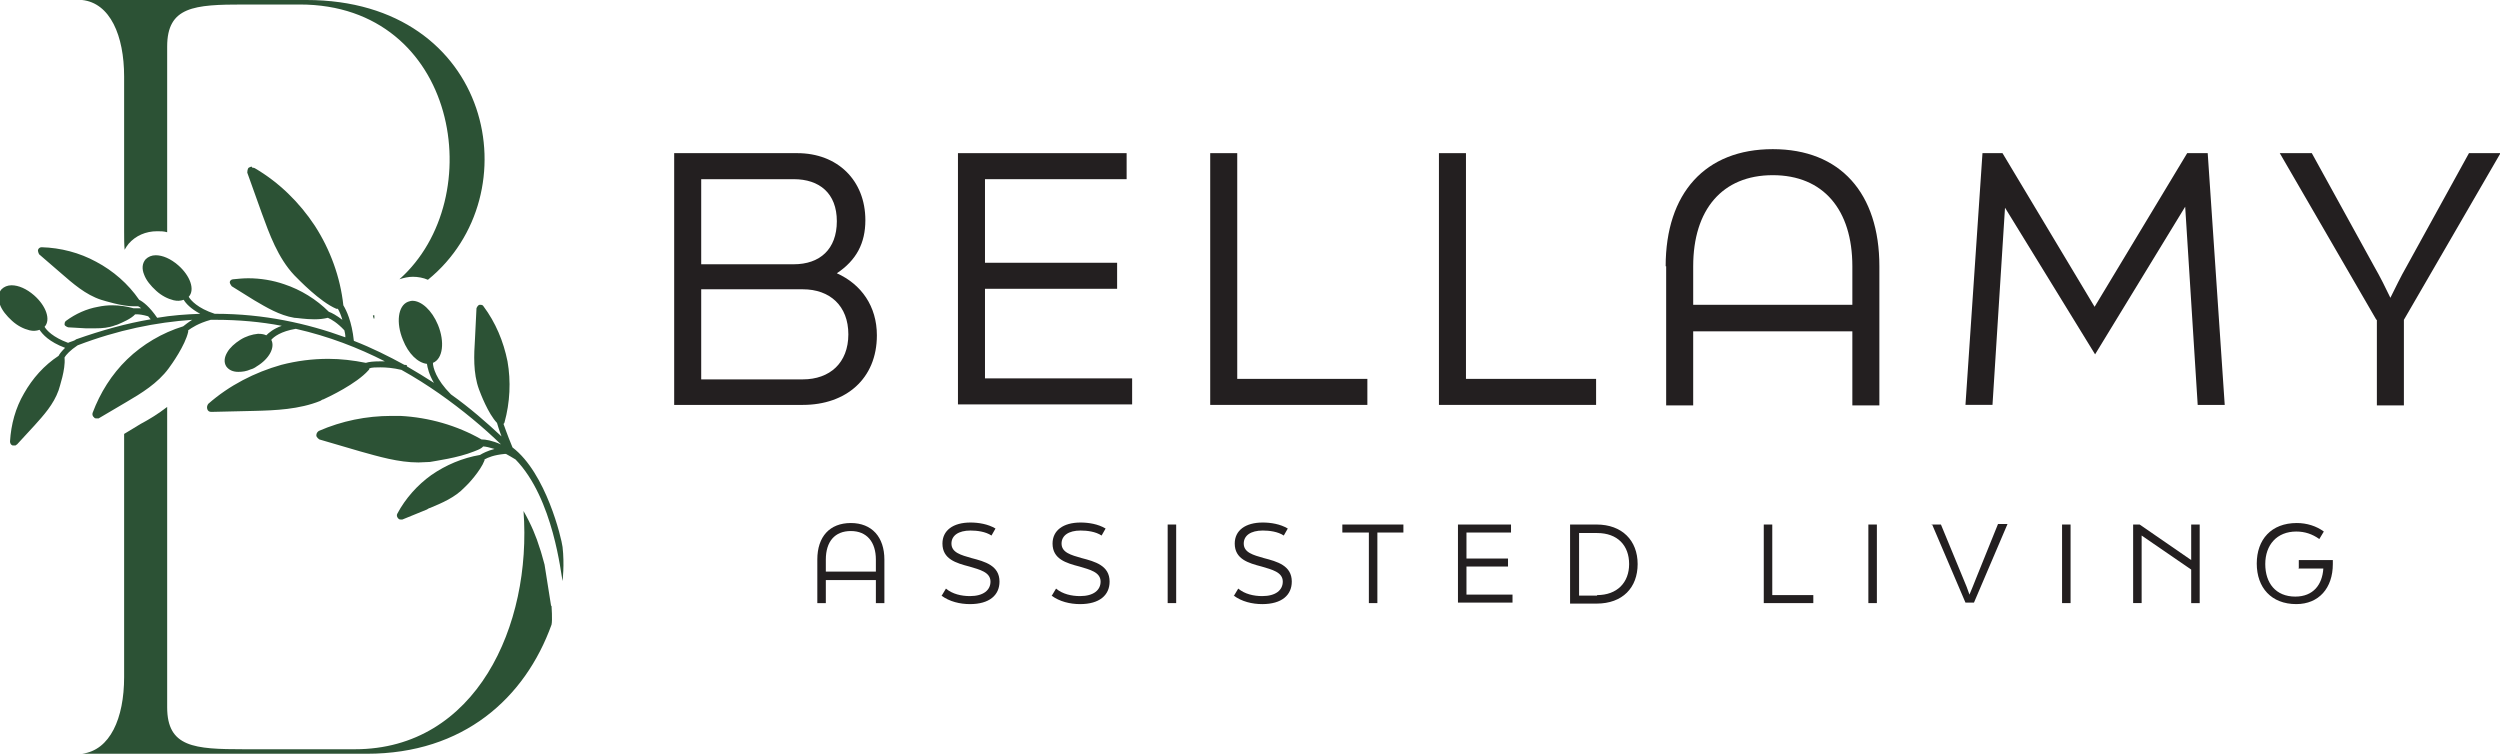 <?xml version="1.0" encoding="UTF-8"?>
<svg id="Layer_2" data-name="Layer 2" xmlns="http://www.w3.org/2000/svg" viewBox="0 0 49.95 15.06">
  <defs>
    <style>
      .cls-1 {
        fill: #2c5235;
      }

      .cls-2 {
        fill: #231f20;
      }
    </style>
  </defs>
  <g id="Layer_1-2" data-name="Layer 1">
    <g>
      <g>
        <g>
          <path class="cls-2" d="M13.47,8.1V3.06h2.46c.8,0,1.36.54,1.36,1.34,0,.46-.18.8-.57,1.06.49.22.8.66.8,1.24,0,.87-.62,1.39-1.48,1.39h-2.57ZM14.01,5.28h1.85c.52,0,.86-.3.86-.86s-.35-.84-.86-.84h-1.85v1.7ZM14.01,7.58h2.03c.54,0,.91-.33.91-.9s-.37-.9-.91-.9h-2.03v1.8Z"/>
          <path class="cls-2" d="M19.13,3.06h3.38v.52h-2.83v1.67h2.64v.52h-2.64v1.79h2.94v.52h-3.48V3.06Z"/>
          <path class="cls-2" d="M24.18,3.06h.54v4.51h2.6v.52h-3.14V3.06Z"/>
          <path class="cls-2" d="M28.75,3.06h.54v4.51h2.6v.52h-3.14V3.06Z"/>
          <path class="cls-2" d="M33.28,5.32c0-1.46.79-2.34,2.14-2.34s2.13.88,2.13,2.34v2.78h-.54v-1.48h-3.18v1.48h-.54v-2.78ZM37.01,6.09v-.77c0-1.13-.58-1.82-1.59-1.82s-1.59.69-1.59,1.82v.77h3.18Z"/>
          <path class="cls-2" d="M39.6,3.06h.41l1.84,3.07,1.85-3.07h.41l.34,5.03h-.54l-.25-3.96-1.8,2.95-1.8-2.93-.25,3.94h-.54l.34-5.03Z"/>
          <path class="cls-2" d="M47.48,6.39l-1.93-3.33h.64l1.25,2.27c.12.21.22.41.32.62.11-.22.2-.41.32-.62l1.25-2.27h.63l-1.93,3.33v1.71h-.54v-1.71Z"/>
        </g>
        <g>
          <path class="cls-2" d="M16.33,11.18c0-.46.25-.73.67-.73s.67.28.67.73v.87h-.17v-.46h-1v.46h-.17v-.87ZM17.5,11.42v-.24c0-.35-.18-.57-.5-.57s-.5.21-.5.57v.24h1Z"/>
          <path class="cls-2" d="M18.81,11.91l.09-.15c.13.11.31.15.48.15.27,0,.41-.12.41-.29,0-.19-.22-.24-.42-.3-.27-.07-.54-.15-.54-.46,0-.26.21-.42.56-.42.16,0,.35.03.5.12l-.08.14c-.12-.08-.29-.1-.42-.1-.24,0-.38.1-.38.26,0,.18.19.23.4.29.27.07.56.15.56.47,0,.27-.2.45-.59.45-.2,0-.41-.05-.57-.17Z"/>
          <path class="cls-2" d="M21.01,11.91l.09-.15c.13.11.31.15.48.15.27,0,.41-.12.41-.29,0-.19-.22-.24-.42-.3-.27-.07-.54-.15-.54-.46,0-.26.21-.42.56-.42.16,0,.35.03.5.12l-.08.14c-.12-.08-.29-.1-.42-.1-.24,0-.38.1-.38.26,0,.18.19.23.4.29.27.07.56.15.56.47,0,.27-.2.45-.59.45-.2,0-.41-.05-.57-.17Z"/>
          <path class="cls-2" d="M23.33,10.48h.17v1.57h-.17v-1.57Z"/>
          <path class="cls-2" d="M24.65,11.91l.09-.15c.13.11.31.15.48.15.27,0,.41-.12.41-.29,0-.19-.22-.24-.42-.3-.27-.07-.54-.15-.54-.46,0-.26.21-.42.56-.42.16,0,.35.03.5.12l-.08.14c-.12-.08-.29-.1-.42-.1-.24,0-.38.1-.38.26,0,.18.19.23.4.29.27.07.56.15.56.47,0,.27-.2.45-.59.45-.2,0-.41-.05-.57-.17Z"/>
          <path class="cls-2" d="M27.34,10.64h-.52v-.16h1.22v.16h-.52v1.41h-.17v-1.41Z"/>
          <path class="cls-2" d="M29.13,10.48h1.06v.16h-.89v.52h.83v.16h-.83v.56h.92v.16h-1.09v-1.57Z"/>
          <path class="cls-2" d="M31.37,10.48h.53c.51,0,.82.32.82.79s-.3.79-.82.79h-.53v-1.57ZM31.91,11.89c.4,0,.64-.25.64-.62s-.23-.62-.64-.62h-.36v1.25h.36Z"/>
          <path class="cls-2" d="M35.24,10.48h.17v1.41h.82v.16h-.99v-1.57Z"/>
          <path class="cls-2" d="M37.33,10.48h.17v1.57h-.17v-1.57Z"/>
          <path class="cls-2" d="M38.59,10.48h.19l.45,1.09c.04.09.09.22.12.31.04-.09.09-.22.13-.32l.44-1.09h.19l-.67,1.57h-.17l-.67-1.57Z"/>
          <path class="cls-2" d="M41.2,10.48h.17v1.57h-.17v-1.57Z"/>
          <path class="cls-2" d="M42.62,10.48h.13l1.03.71v-.71h.17v1.57h-.17v-.67l-.99-.68v1.35h-.17v-1.57Z"/>
          <path class="cls-2" d="M45.93,11.35v-.16h.68v.08c0,.48-.28.8-.73.8-.5,0-.79-.33-.79-.81s.29-.81.8-.81c.2,0,.39.06.54.17l-.09.15c-.14-.1-.29-.15-.46-.15-.39,0-.62.27-.62.65s.21.65.6.65c.36,0,.54-.24.56-.56h-.5Z"/>
        </g>
      </g>
      <g>
        <path class="cls-1" d="M5.04,3.35s.03,0,.05.01c.48.28.89.68,1.2,1.15.31.48.51,1.03.57,1.59,0,0,0,0,0,0,.06.1.17.32.21.71.36.14.7.31,1.01.48.02,0,.04,0,.05.01v.02c.19.11.37.22.54.33-.1-.17-.13-.31-.14-.38-.18-.02-.37-.2-.48-.48-.14-.34-.1-.68.1-.76.03-.01.06-.02.09-.02.18,0,.39.19.51.48.14.34.1.68-.1.76,0,0,0,0,0,0,0,.09.06.33.36.63.38.27.71.56,1.01.84-.06-.16-.08-.24-.09-.27-.18-.19-.33-.59-.36-.67-.12-.33-.1-.69-.08-1.01l.03-.61s.02-.06.06-.07c0,0,.02,0,.02,0,.03,0,.05.01.06.03.24.32.4.7.48,1.1.07.4.05.82-.06,1.22,0,.01-.01.02-.02.03.02.05.06.18.18.47.67.51.98,1.82,1,1.99.04.35,0,.68,0,.68-.03-.12-.18-1.65-.94-2.43-.08-.05-.12-.07-.19-.11h-.03c-.21.02-.33.07-.4.11,0,0,0,.01,0,.02-.08.21-.34.49-.4.54-.19.2-.45.31-.69.41-.02,0-.04.02-.06.03l-.49.2s-.02,0-.03,0c-.02,0-.04,0-.06-.03-.02-.02-.03-.06-.01-.09.16-.3.4-.57.68-.77.29-.2.62-.34.97-.4.05-.03.14-.08.29-.12-.1-.03-.18-.05-.23-.05,0,.01-.02.02-.03.03-.04.03-.1.05-.15.07-.32.13-.78.19-.88.21-.08,0-.15.01-.23.01-.4,0-.8-.12-1.16-.22l-.82-.24s-.06-.04-.06-.08c0-.04.02-.07.05-.09.46-.2.95-.3,1.45-.3.06,0,.12,0,.18,0,.57.03,1.13.19,1.62.47,0,0,0,0,0,0,.08,0,.21.02.39.1-.35-.34-.77-.69-1.24-1.02-.23-.16-.48-.32-.75-.47-.17-.04-.31-.05-.42-.05-.09,0-.17,0-.22.02,0,.01,0,.02-.02.04-.24.27-.79.53-.9.58-.02,0-.04.02-.06.03-.42.17-.9.19-1.32.2l-.86.02s0,0,0,0c-.04,0-.07-.02-.08-.06-.01-.04,0-.07.02-.1.42-.37.93-.63,1.46-.78.31-.08.62-.12.94-.12.25,0,.5.03.75.08,0,0,0,0,0,0,.06-.02.15-.03.28-.03.03,0,.07,0,.1,0-.53-.27-1.12-.5-1.78-.65-.3.05-.44.16-.49.22.08.15-.04.38-.29.53-.04.03-.08.05-.12.06-.09.04-.17.05-.25.05-.11,0-.19-.04-.24-.11-.05-.08-.04-.18.02-.28.05-.09.15-.18.26-.25.11-.07.24-.11.35-.12,0,0,.02,0,.02,0,.06,0,.11.01.15.03.05-.05.14-.13.31-.19-.42-.08-.86-.12-1.32-.12-.03,0-.07,0-.1,0-.25.07-.38.16-.45.21,0,0,0,.02,0,.03-.06.27-.33.65-.39.73-.22.3-.55.5-.84.67l-.56.33s0,0-.01,0c-.01,0-.02,0-.03,0-.02,0-.04,0-.05-.02-.03-.02-.04-.06-.03-.09.15-.4.38-.77.69-1.07.31-.3.7-.53,1.12-.66,0,0,0,0,0,0,0,0,0,0,0,0,0,0,0,0,0,0,.04-.03.1-.08.18-.13-.72.05-1.48.2-2.29.51-.15.1-.23.19-.26.24,0,0,0,.01,0,.02.02.22-.1.57-.12.64-.1.28-.3.5-.48.7l-.35.38s-.02.01-.03.02c0,0-.02,0-.03,0s-.02,0-.03,0c-.03-.01-.05-.04-.05-.08.02-.34.11-.67.28-.96h0c.17-.3.4-.56.69-.75.02-.04.06-.09.13-.16-.32-.12-.45-.27-.51-.36-.03.01-.07.02-.1.02-.03,0-.06,0-.1-.01-.12-.03-.24-.09-.35-.19-.11-.1-.2-.21-.24-.32-.05-.12-.04-.23.03-.31.05-.05.12-.08.2-.08.14,0,.3.07.45.2.24.21.34.49.21.63.04.07.17.21.47.32.04-.02.09-.03.13-.05,0,0,.02-.01.03-.02h0c.51-.18,1.01-.32,1.49-.4-.02-.02-.03-.04-.05-.06h0c-.1-.03-.18-.04-.23-.04-.01,0-.02,0-.03,0h0c-.08.09-.25.16-.34.2-.03.01-.05.02-.06.02-.13.05-.26.06-.39.06-.07,0-.14,0-.2,0l-.35-.02s-.06-.02-.07-.05c0-.03,0-.06.03-.08.19-.14.41-.24.64-.28.09-.02.19-.03.28-.03.14,0,.29.02.43.06.02,0,.04,0,.07,0,.02,0,.05,0,.08,0-.02-.02-.04-.03-.06-.04,0,0,0,0,0,0,0,0-.01,0-.02,0-.02,0-.05,0-.07,0-.24,0-.58-.11-.65-.13-.31-.1-.57-.33-.8-.53l-.44-.38s-.03-.06-.02-.09c.01-.03.04-.05.07-.05,0,0,0,0,0,0,.38.01.76.11,1.09.29.34.18.64.44.86.76h0c.08.04.21.14.36.36.29-.05.58-.07.86-.08-.19-.1-.29-.21-.33-.28-.03.01-.07.02-.1.02-.03,0-.06,0-.1-.01-.12-.03-.24-.09-.35-.19-.11-.1-.2-.21-.24-.32-.05-.12-.04-.23.03-.31.05-.05.12-.08.2-.08.14,0,.3.07.45.2.24.21.34.49.21.63.04.07.18.23.52.34h0s.01,0,.02,0c.96,0,1.82.19,2.59.47,0-.05-.01-.1-.02-.14h0c-.14-.15-.26-.22-.33-.25,0,0,0,0,0,0,0,0,0,0,0,0-.08.02-.17.03-.27.03-.18,0-.35-.03-.4-.03-.3-.05-.56-.21-.8-.35l-.45-.28s-.04-.05-.04-.08c0-.03.03-.06.07-.06.1-.01.2-.02.3-.02.24,0,.49.04.72.12.33.11.64.3.89.55.06.02.15.07.27.16-.03-.1-.06-.17-.09-.22,0,0,0,0,0,0-.01,0-.02,0-.03,0-.33-.14-.75-.58-.84-.67-.33-.35-.5-.83-.65-1.24l-.29-.81s0-.08.03-.1c.02-.01.04-.02.06-.02"/>
        <g>
          <path class="cls-1" d="M7.48,6.36s0-.04,0-.06c0,0-.02,0-.03,0,0,.02.01.04.02.07Z"/>
          <path class="cls-1" d="M2.48,1.53v3.1c0,.13,0,.25.01.36.02-.04.05-.08.08-.12.14-.16.34-.25.57-.25.07,0,.13,0,.2.02V.93C3.34.13,3.88.09,4.87.09h1.12c3.16,0,3.81,3.87,1.99,5.49.09-.03.18-.05.27-.05.1,0,.21.02.3.06,2.09-1.7,1.29-5.59-2.43-5.59H1.64c.56.06.84.71.84,1.53Z"/>
          <path class="cls-1" d="M11.01,12.1l-.13-.82c-.05-.17-.06-.23-.1-.34-.06-.2-.16-.45-.32-.73.17,2.29-.95,4.76-3.37,4.76h-2.22c-.99,0-1.53-.04-1.53-.84v-6c-.18.14-.36.25-.53.34l-.33.2v4.86c0,.82-.28,1.46-.84,1.53h5.69c1.93,0,3.16-1.11,3.69-2.58.02-.09,0-.37,0-.37Z"/>
        </g>
      </g>
    </g>
  </g>
</svg>